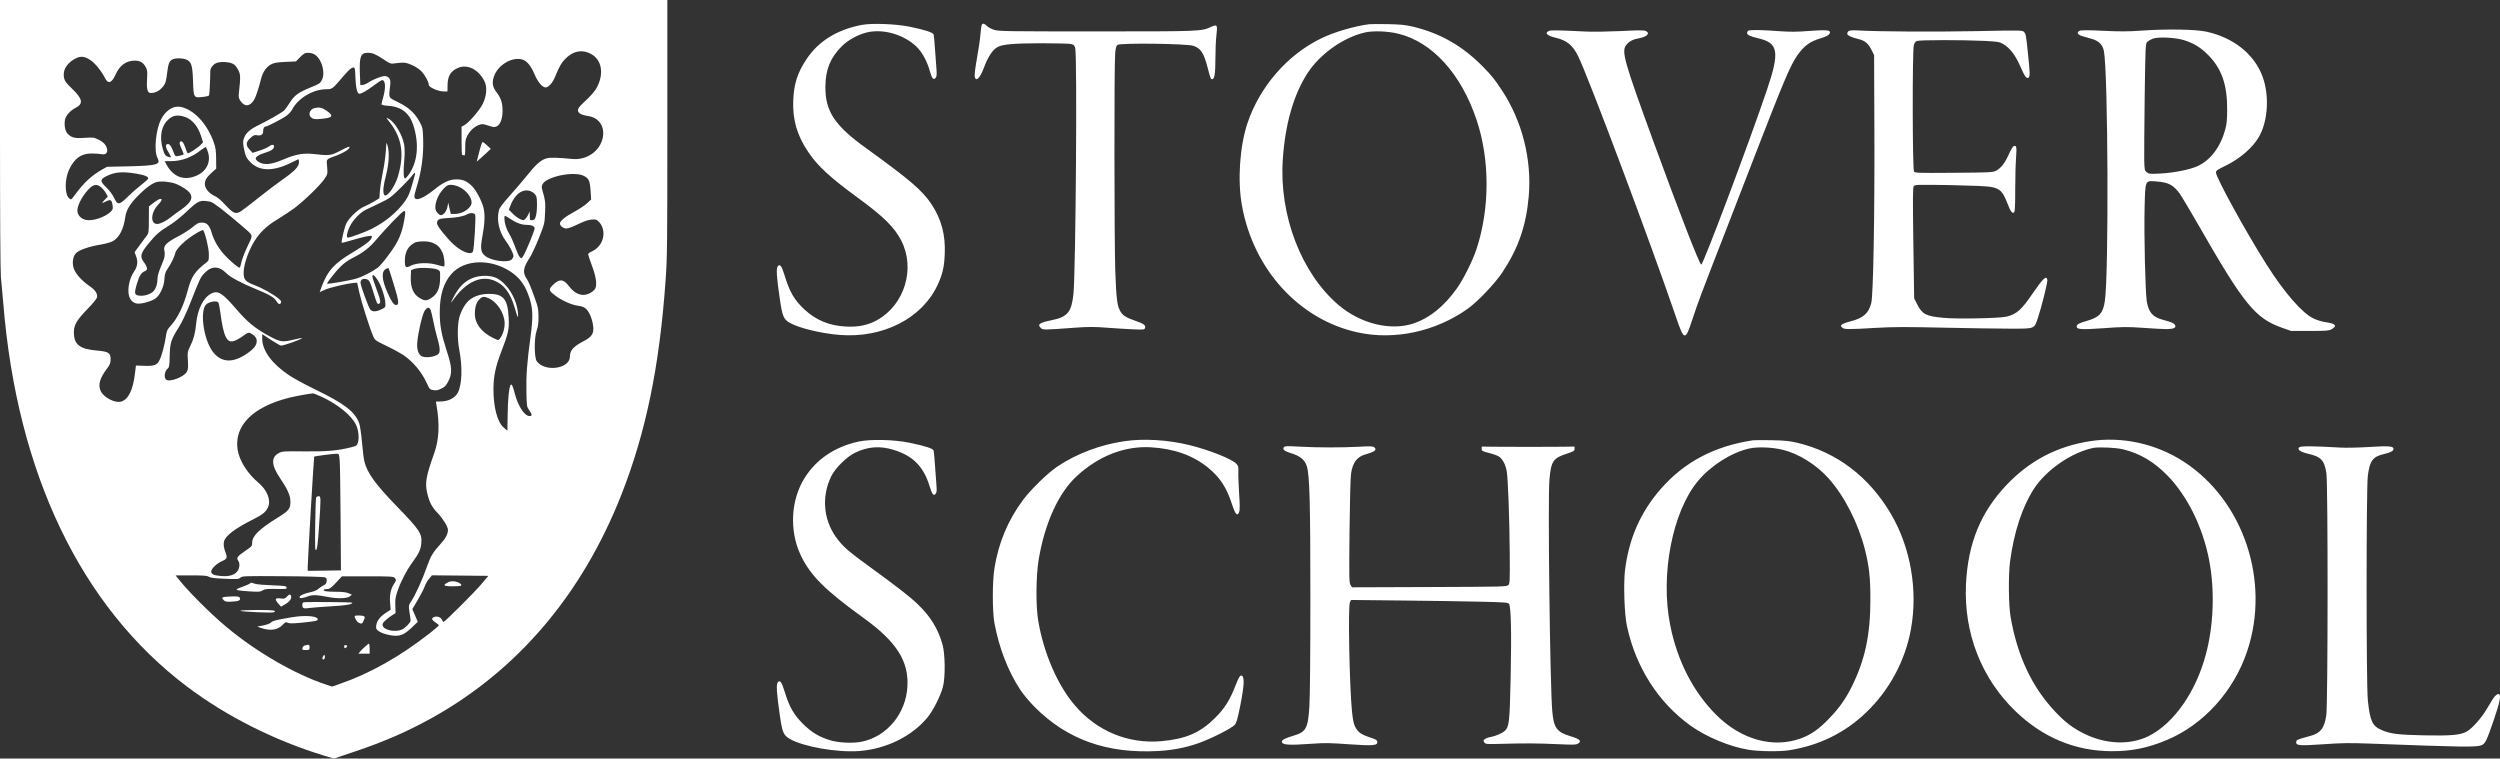 <svg xmlns="http://www.w3.org/2000/svg" id="stoverschool" viewBox="0 0 2745.98 833.2" style="fill: white;"><rect x="0" y="0" width="2745.98" height="833.2" fill="#333333" stroke="none"/><defs/><g><path d="M0 147.6c0 91 .4 151 1 156.7.5 5.1 1.7 18 2.6 28.7 15.1 186.9 85.2 333.2 201.9 421.2 43.4 32.7 96 59.2 150.6 75.8l10.7 3.2 22.3-7.5c32.8-11 58.6-22.3 85.8-37.4 94-52.5 164.5-135.6 207.5-244.6 26.9-68.3 41.9-140.6 48.6-234.7 1.9-26.5 2-38.1 2-168.7V0H0v147.6Zm649.8-88c10.9 6.4 13.6 20.5 6.5 35.1-2.6 5.4-6.8 10.2-17.1 19.7-7.6 7-5.3 11.3 7.1 13.1 11.8 1.8 18.3 11.7 15.7 24-3 14.5-17.7 24.7-33.4 23.1-15.8-1.5-24.3-1.8-28.1-.7-6.2 1.6-11.8 6.5-21.4 18.6-4.9 6-13.6 16.3-19.4 22.7-7.2 8-10.9 12.9-11.6 15.5-2.9 10.2.1 24.1 7 33.3 4.5 5.9 8.9 14.4 8.9 17.2 0 1-.9 2.7-2 3.8-3.9 3.9-21.8 1.6-28.7-3.6-5.4-4.1-6-8.2-3.3-22.6 2.5-13.5 2.9-23.8 1-30.8-2-7.7-7.8-18.6-12.2-23.2-5.7-5.8-10.2-7.8-17.5-7.8s-14.1 3-24 11c-12.8 10.3-21.4 13.5-22.1 8.2-.2-1.2.8-5.7 2.2-10 5.4-16.9 8-35.2 7.4-53.3-.4-11.9-.5-12.7-3.8-18.9-5.3-9.8-11.9-15.9-23.5-21.6-11.3-5.6-10.6-4.2-9-18.2.9-6.8-.4-9.4-4.9-10.6-2.7-.7-13.2 3.2-18.9 7-2.1 1.4-5 2.6-6.4 2.7l-2.5.2-.5-12.4c-.7-19 .8-23.1 8.6-23.1 5.3 0 8.2 1.2 17.4 7.2 7.6 5 7.8 5.1 13 4.3 2.8-.4 6.9-.7 9.1-.7 5.2.2 14.2 4.5 19 9 3.9 3.7 8.6 12.2 8.6 15.5 0 2.5 10.2 7.1 16 7.1l4.5.1.1-7c.1-10 3.5-15.6 11.6-19 10.4-4.3 22.3 1.7 28.9 14.6 3.2 6.3 2.5 16.3-1.9 25.1-3.5 7.1-15.4 20.8-20.3 23.4l-2.9 1.5v15.4c0 8.5.2 15.5.4 15.5s1.1.3 2 .6c1.4.5 1.6-.6 1.6-8.3 0-7 .4-9.6 2.1-12.8 3-5.8 7.7-10.2 12.5-12.1 4-1.5 4.6-1.5 10.7.5 5.4 1.8 6.9 2 9.1 1 4.1-1.9 6.6-8.3 6.6-17.1s-1.6-13.9-6.4-20.2c-4.5-6-5.4-10.4-3.2-17.1 4.2-13.5 21.2-23.2 32.6-18.7 4.2 1.7 8.7 7.4 11.9 15.3 3.7 8.8 8.7 14.9 12.4 14.9 3.1 0 7.5-4.8 10.1-11 5.4-12.7 6.8-15.2 10.7-19.5 8.9-9.7 19.6-11.8 29.7-5.9Zm-303.7.6c7.4 4.9 11.5 19.9 7.5 27.5-1.9 3.9-2.7 4.4-12.1 8.2-13.7 5.6-18 8.7-23 16.6-2.4 3.8-5.4 7.9-6.7 9.1-2.6 2.4-18.9 11.6-28.9 16.4-7.5 3.5-12.6 8-14.5 12.7-1.8 4.2-1.8 6.9.2 15.5 1.4 6 2.3 7.7 6.3 11.8 9.8 10.2 25.1 10.5 44.5.9 4.3-2.1 8-3.9 8.1-3.9 1 0 1.3 3.5.4 5.8-1.6 4.2-6.4 8.7-17.9 16.7-5.8 4-17.9 13.2-27 20.5s-17.9 13.9-19.6 14.8c-5.5 2.6-7.5 1.4-19.2-11.1-2.4-2.6-6.2-5.5-8.5-6.5-6.1-2.7-10.7-8.3-10.7-13 0-4.4 2-7.6 8-13l4.5-4-.1-10.8c-.1-9.1-.5-12.1-2.7-18.3-7.4-20.7-22.4-36.4-37-38.8-7.7-1.2-15.9 4.2-20.8 13.8-5.8 11.5-8 34.4-3.9 42.4 3.7 7.3 0 8.4-32 9.2l-23.5.5-5.3 3c-11.2 6.3-20.3 14.7-28.9 26.5-2.4 3.5-4.9 6.3-5.3 6.3-.5 0-1.6-.7-2.4-1.5-4.7-4.7-4.5-20.8.2-31 5.9-12.5 13.1-17.8 24.5-17.9 4 0 8.8.3 10.9.7 4.7 1 7.3-1.2 6.4-5.5-.9-4.5-3.7-7.6-9.4-10.4-5-2.5-5.8-2.6-15.2-2-11 .8-14.7-.2-18.9-4.7-2.6-2.9-3.8-9.4-2.7-15.2.9-4.6 5.7-10 11.7-13.1 8.6-4.3 7.7-9.8-3.6-20.6-7.9-7.5-9.5-10.2-9.5-16 0-7.1 5.3-14 13.9-18 5.3-2.4 8.9-1.9 15.4 2.2 4.8 3 12.4 12.4 16 19.7 3.4 7 7.5 5.6 11.7-3.9 4.3-9.8 11.5-15.1 20.7-15.2 6-.1 9.8 2.1 12.6 7.5 1.5 2.9 1.7 4.8 1.2 12.7-.7 10 .4 15.1 3.4 15.3 5.4.4 10.7-2.4 14.7-7.7 2.1-2.8 2.9-5.3 3.9-13.7 1.3-11 2.5-13.9 6.2-15.6 3.4-1.5 10.7-1.4 14.8.3 5.7 2.4 6.9 6 7.5 23.3.6 18.7.7 18.9 10.4 17.8 3.6-.3 6.9-1.1 7.2-1.7.5-.8 1.3-15.8 1.4-27.2 0-1.9 1.2-4 3.5-6.3q3.5-3.5 11.4-3.2c9.4.5 12.4 2.2 15.9 9 2.4 4.6 2.5 7.7.6 24.9-.5 4.7-.2 6 1.8 9 4.5 6.6 10.3 6.1 14.9-1.3 1.8-3 5.2-13.1 7.9-24 1.7-6.6 5.6-12.1 10.4-14.8 3.4-1.9 6.1-2.4 15.8-2.9l11.8-.5 4.7-4.8c4.2-4.1 5.3-4.7 8.9-4.7 2.6 0 5.4.8 7.5 2.2ZM389.5 75c.4.6.8 5.2.9 10.3.3 10.6 2 17.7 4.2 17.7 2.4 0 8.4-3.4 16.4-9.4 4.1-3.1 8-5.6 8.7-5.6 3.7 0 4.2 8.2 1.3 18.5-1.1 3.8-2 7.5-2 8.1 0 .7 2.9 1.3 7.4 1.6 14.2.9 23.2 7.8 27.5 21.1 6.9 21 4.8 41.6-5.6 55.4-1.3 1.8-2.8 3.3-3.3 3.3-1.8 0-2.1-6.7-1.1-18.3.8-8.4.8-13.7.1-18.4-1.8-10.9-10.4-25.4-17.2-28.9-3-1.6-3-1.5 1.5 4.2 13.3 17.3 16 35.1 8.7 59.4-3.5 11.7-12.6 23.8-15 20-1.7-2.7-1.1-9.7 2-21.5 3.3-12.8 3.9-25.5 1.6-33-1.2-3.9-1.2-3.7-1.8 6.5-.4 5.8-1.8 16.1-3.3 23-1.4 6.9-2.9 16.1-3.2 20.6l-.6 8.1-5.6 3.5c-3.1 1.9-7.8 4.3-10.5 5.4-6.2 2.4-16.4 11.7-19.9 18.2-2.2 4.1-6.3 21-5.3 22 .2.1 5.5-1.3 11.9-3.2 6.3-1.9 13.8-3.8 16.5-4.2 4.8-.6 5-.5 4.5 1.5-.8 3.3-7 8-21.5 16.7-19.7 11.8-26.8 19.6-33.3 36.7l-2.4 6.6 5.4-2.5c5.3-2.5 24.1-6.9 31.9-7.6l3.9-.3 2.4 11c2.4 10.7 11.2 38.5 15.2 47.8 1.9 4.4 2.4 4.7 14.5 10.6 7 3.3 15.2 7.8 18.4 9.9 11.2 7.7 20.4 18.7 26.3 31.7 2.7 5.9 3.1 6.4 6.9 7 3.2.5 5.1.2 8.8-1.7 3.9-1.9 5.2-3.3 7.7-8.2 4.4-8.7 4.1-15.2-1.8-33.1-5.9-18.3-7.7-28.1-7.7-42.4 0-18.9 4.2-32.5 12.9-42.3 14.2-16 43-17 65.1-2.3 10.4 6.9 16.5 15.7 20.9 30 3.5 11.1 3.6 20.4.8 41.5-3.8 27.7-4.9 42.8-4.5 60.6.3 15.6.4 16.2 3.1 20 3.3 4.9 3.4 6.4.3 6.4-5.4 0-12.6-10.9-16.1-24.5-2.2-8.4-3.4-11-4.5-9.9-1.8 1.8-3.3 16.4-3.4 33.1-.1 9.5-.2 17.3-.3 17.3-.2 0-2.1-1.6-4.3-3.6-6.8-6.1-11-22.2-11-41.9 0-14 2.2-24.5 8.5-41 7.9-20.4 8.9-25 8.2-37.5-1-20.5-5.8-26.3-21.6-26.2-8.4 0-15.7 2.2-21.2 6.5-4.6 3.5-9.5 11.9-11.5 19.7-2.1 8.4-2.1 24 0 35 3.7 18.9 3.1 38.1-1.4 47-3.2 6.3-10.5 10-19.9 10h-4.3l.5 3.3c3.8 21.4 3 38.5-2.4 53.6-9.1 25.5-10.3 32.6-7.6 44.1 2.4 9.9 5 14.9 11.8 22 5.7 6.1 10.9 14.6 10.9 18 0 4.6-2.6 9.5-8.4 15.8-7.6 8.2-10.8 13.5-14 22.8-5.6 16-13.2 32.8-18.4 40.6-2.5 3.8-2.5 4.1-1.4 11.6.7 4.2 1.2 8.2 1.2 8.9 0 2.1-6.3 8.5-9.7 9.9-7.4 3.1-19.7.5-21-4.4-.5-2.1.1-3.1 3.4-6.1 2.2-2 5.6-4.5 7.4-5.6l3.4-2.1-.3-8c-.3-6.6.1-9.3 2.3-15.9 3.4-10.2 10.1-23.2 16.6-32 7-9.6 9-13.9 9.6-20.5 1-10.9-1.3-14.4-26.8-40.8-23.5-24.1-32.7-36.9-35.7-49.4-.7-2.6-1.8-12-2.6-21s-2.2-18.3-3-20.7c-4.6-12.8-16.4-21.9-49-37.6-10.5-5.1-23.1-12-28.1-15.3C298.7 399.6 288 385 288 372v-5l9.1 6c5.1 3.3 10.2 6.3 11.4 6.6 2.1.5 24.1-7.3 23.2-8.3-.2-.2-4.2.6-8.8 1.7-12.8 3-14.7 2.8-26.5-3.5-15.7-8.4-24.6-15.6-36.8-29.9-15.4-17.9-20.2-20.9-27.5-17.2-8.7 4.5-15 17-16.6 32.6-1.1 11.1-2.6 17-6.2 24.4-3.4 7-3.5 7.3-2.9 16.7.4 8.2.2 10-1.4 12.6-3.4 5.6-18.8 11.3-22.5 8.3-2.5-2.1-1.9-8.7 1-11.4 2.5-2.3 2.6-3 2.9-14.8.3-14.4 1.5-17.9 10.1-31.5 3.7-5.9 8.2-15.5 13.6-29.2 9.5-24.2 10.2-25.6 14.3-29.9 7.9-8.4 16.1-8.4 24.4.1 4.1 4.2 16.9 11 33.1 17.6 14.1 5.7 19.6 9 21.9 13.2 1.9 3.2 3.9 3.8 4.9 1.2.4-1.1-.3-2.4-2.3-4-6.3-5.2-18.1-11.8-26.3-14.9-10.7-4-12.6-6.2-12.5-14.2.2-7.6 3.6-18.8 9.2-29.7 6.1-11.8 15.2-21.1 28.2-28.7 5.2-3.1 13.3-8.5 18-11.9 10.8-8 29-25.7 33.5-32.5 3.4-5.1 3.4-5.3 2.8-13.2-.7-9.2-2.1-7.6 11.2-12.7 7.6-2.9 13.5-6.8 13.5-9 0-.9-3.3.4-9.7 3.8-10.9 5.7-12.3 5.9-29.6 3.9-11.6-1.3-19.9.2-34 6.2-12.7 5.4-20.6 6.2-26.4 2.6-6.2-3.8-4.1-6.7 7.7-10.5 6.3-2 9-4 9-6.7 0-2.4-2.4-2.3-5.8.2-1.6 1.2-6.2 3.2-10.3 4.5l-7.4 2.4-3.2-3.4c-4.6-4.9-4.4-8.3.7-12.9 3.6-3.2 4.5-3.6 7.6-3 4 .7 6.4-.8 6.4-4.1s1-5.5 2.6-5.5c2.1 0 18.2-8.3 23.1-11.9 2.3-1.7 5-4.5 5.9-6.3 6.6-12.9 23.2-22.8 38.1-22.8 6.2 0 6.5-.2 18.8-14.7 7-8.2 10.5-10.7 12-8.3Zm-187.6 53c8.6 2.4 15.6 10.4 19.1 21.9l2 6.4-2.2 2.4c-3.4 3.7-14 10.5-14.8 9.6-.4-.4-1.5-3.1-2.4-6-2-5.9-4-8.3-5.8-6.5-.9.9-.6 2.5 1.1 6.4 1.2 2.9 2.5 5.8 2.7 6.5.5 1.1-.6 1.7-6.1 2.7-2.9.6-3.1.4-5.3-5.3-2.5-6.6-4.4-8.6-6.8-7.7-2.1.8-1.3 4.3 2.2 9.8 3 4.7 2.6 5.5-1.6 3.8-2.5-1-3.3-2.3-5-7.7-4.4-14.4-1.7-27.2 7.2-34.1 4.5-3.5 9.1-4.1 15.7-2.2Zm26.7 39.6c3.1 10.7-1.9 20.7-12.9 25.4-13.6 6-25.9 1.2-33.1-12.8l-1.7-3.2h6.8c11.7 0 22.8-4.1 32.8-12 2.7-2.1 5.3-3.7 5.7-3.4s1.5 3 2.4 6Zm-79.8 23c9.8 1.5 14.7 3.5 13.9 5.7-.2.7-3.5 3.6-7.2 6.5-3.8 2.9-10.6 8.8-15 13.2-9.8 9.5-11.3 9.6-15.3 1.1-1.5-3.3-5-7.9-8.5-11.3-6.9-6.7-6.9-8.6-.4-12 9.3-4.8 17.6-5.6 32.5-3.2Zm307.2.2c0 .4-1.5 6-3.4 12.4-2.6 9.1-4.3 13-7.9 18-8.3 11.7-21.6 22.7-36.5 30.2-6.8 3.4-23.6 9.6-26.1 9.6-2 0-1.1-5.4 1.9-11.8 3.5-7.4 11.4-15.7 18-18.9 2.5-1.1 9.4-4.5 15.5-7.4 9.9-4.7 12-6.2 21.7-15.7 5.9-5.7 11.7-11.9 13-13.8 2.2-3.2 3.8-4.3 3.8-2.6Zm184.7 2.1c6 2.8 7.2 5.3 8 16.5l.6 9.7-4.5 4.2c-2.4 2.3-8.7 6.4-13.8 9.2-9.9 5.3-16 10.2-16 12.9s3.8 5.6 7.2 5.6c1.7 0 7.4-2.1 12.6-4.7 6.6-3.2 11.2-4.8 14.8-5.1 4.8-.4 5.6-.2 8.3 2.5 5.2 5.3 6.5 14.3 3 21.8-2.4 5-6.4 8.8-11.5 11-1.9.8-3.4 2-3.4 2.8 0 .7 1.9 6.3 4.1 12.3 4.6 12 5.9 21.2 3.7 25.4-.7 1.3-3.1 3.5-5.3 4.7-8.1 4.6-16.5 2-23.6-7.4-6-8-10.6-8.3-17.7-1.2-4.8 4.9-4.6 6 2.5 11.4 7.2 5.5 18 10.4 25.1 11.3 4.8.7 6.9 1.5 9.2 3.7 3.6 3.5 6.8 11.7 7.6 19.4.8 7.4-1.7 11.2-10.3 15.7-11.4 5.9-15.3 10.2-15.3 17 0 13.5-27.5 17.4-36.4 5.2-2.9-4.1-3-25.8-.1-33.8 1.5-4.1 2-7.9 2-15-.1-8.4-.5-10.7-3.7-19.5-5.4-15.1-6.9-18.6-9.6-22.8-4.4-6.6-3.4-12.3 4-23.2 1.8-2.8 6.2-12.2 9.7-21 6.3-15.9 6.3-16 6.8-28 .5-11.5.2-13.9-2.9-24.3-1-3.6-1-4.7.2-7 4.5-8.2 33.6-14.3 44.7-9.3Zm-447.6 9c2.9 1.1 7.4 3.5 10 5.3 10.9 7.4 9.4 13.9-5.6 24.1-3.3 2.2-7.7 5.5-9.9 7.3-4.5 3.8-11.6 7.4-14.8 7.4-8.1 0-7.3-12.8 1.4-21.7 4-4.1 4.5-6.5 1-5.6-1 .2-4 2.1-6.7 4.2l-4.9 3.8-.1 14.6c0 13.4-.2 14.8-2.2 17.4-1.2 1.5-4.7 6.3-7.8 10.5l-5.7 7.8 1.7 4.5c2.3 5.9 1.5 11.6-2.5 17.2-1.7 2.5-3.7 7-4.5 10.1-3.6 13.5-.5 23 7.8 24.6 3.9.7 13.6-1.6 19.2-4.7s10.6-13.1 11.1-22.2c.3-5.2.9-7.4 3.2-10.8 4-5.8 7.8-13.5 8.7-17.7 1-4.8 10.9-14.3 21.5-20.8 4.6-2.9 8.7-4.9 9.1-4.4 2 2 6.2 19.2 6.3 26 .1 7-.1 7.5-2.7 9.5-12.5 9.6-16.5 15.5-20.3 30-4.6 17.4-10.9 30.6-18.8 39.4-4 4.4-4.5 5.6-5.5 12.4-1.3 9-4.5 20.8-7.1 25.9s-5.9 6.2-16.7 5.8l-9-.3-1.1 9c-2.1 17.7-7.1 28-14.8 30.5-6.6 2.2-19.3-4.2-22.7-11.3-3.3-6.8-1.2-14.3 7-25.1 3.1-4.1 3.7-5.8 3.8-9.9 0-7.2-2.3-8.6-15.5-9.7-17.8-1.6-24.2-6.2-24.8-18.1-.6-9.2 2.4-14.6 14.9-27.5 5.4-5.5 10.1-11.2 10.4-12.6 1-3.9-1.8-8.3-8.3-12.7-7.2-4.9-13.4-11.4-16.2-16.9-3.2-6.1-2.5-15 1.4-19.1 3.4-3.5 14.7-7.5 27.5-9.5 5.2-.9 10.9-2.5 13.2-3.8 6.9-3.9 11.7-13.2 13.5-26.3 1-7.4 4.6-13.7 13-22.5 8.3-8.7 16.5-14.8 21.6-16.1 4.9-1.2 14.8-.3 20.9 2Zm-81.8 4c1.8 1.6 4.2 4.6 5.2 6.5l1.9 3.6-3.4 3.5c-3.9 4-3.5 4.3 1.9 1.5 4.7-2.3 6-1.4 6.8 4.9.5 3.6.2 4.4-2.5 7-6.3 5.8-19.2 10.1-26.6 8.7-5.6-1.1-9.6-5.4-9.6-10.3s3.8-13 9.1-19.7c7.3-9.2 11.6-10.6 17.2-5.7Zm392.7-.8c7.7 3.5 14 11.3 14 17.3s-9.6 12.5-18.2 12.6h-4.6l-1.5-6.3-1.4-6.2-.8 4.5c-1.1 5.9-5.5 10.6-8.5 9-1.1-.6-2.7-2.2-3.6-3.6-3.4-5.1.6-17.7 7.9-25.2 3.5-3.6 4.7-4.2 8.2-4.2 2.2 0 6 1 8.5 2.1Zm80.8 5.9c1.8 1.1 3.7 3.2 4.2 4.6 1.3 3.4 1.1 15.8-.3 21.4-1 3.8-1.6 4.5-3.9 4.8-2.7.3-2.8.2-2.9-5s-.1-5.3-1.2-2.1c-.7 1.8-2.2 4.2-3.4 5.4-2.2 2.2-2.3 2.2-6.1.5-2.2-1-5.9-3.7-8.1-6l-4.2-4.3 2.1-5.3c5.3-13.3 15.2-19.2 23.8-14Zm-353.7 10.6c3.1.6 14.8 9.6 33.9 25.9 13.8 11.9 13.1 9.9 7.7 21.3-4.6 9.7-6.9 15.8-8.2 21.9-.3 1.8-1 3.3-1.5 3.3-1.5 0-10.5-7.6-16.2-13.8-6.7-7.2-12-16.3-14.3-24.5-2.4-8.2-5.2-11.2-10.7-11.2-3.7 0-5.1.7-10.5 5.2-3.5 2.9-10.8 7.5-16.3 10.3-11.6 6-15.5 9.8-14.6 14.4 1.2 5.6.6 8.6-3.4 17.9-2.7 6.3-4 10.7-4 13.8 0 5.6-1.6 10.6-4.3 13.6-2.8 3.2-9.6 5.5-14.7 5.1-6.3-.4-6.8-1.9-4-11.8 2.9-10 4.9-13.3 8.9-15.1 2.5-1.1 2.9-1.8 2.4-3.9-.3-1.4-1.6-3.9-2.9-5.5-5-6.6-4.3-10 4.5-20.7 8.1-10 12.2-13.6 22.5-19.9 5.4-3.3 13.2-9.4 19.7-15.6 13.1-12.3 14.5-12.9 26-10.7ZM444 241.9c-2.5 14.6-6.4 23.5-16.1 36.7-4.9 6.8-10.6 13.6-12.7 15.2-5.8 4.4-16.3 9.9-23.9 12.2-6.3 2-31.3 6.3-32 5.6-.7-.6 9.2-13.3 14.7-18.7 3.1-3.2 8.4-7.1 12.1-8.9 12.9-6.5 19.5-11.6 27.1-20.7 4-4.8 12.7-14.3 19.3-21.1 13.5-13.8 13.8-13.8 11.5-.3Zm77.9-6.1c1 1.9-1.1 36.9-2.4 40.4-1.7 4.3-11.8.8-20.8-7.3-7.4-6.6-18.7-20.7-18.7-23.4 0-4.5 2-5.5 11.5-6 9.9-.4 17.3-1.8 21.4-4 3.7-2 7.8-1.9 9 .3Zm38.7 4.7c6.7 4.5 12.4 6.5 18.1 6.5 4.8 0 7.8 1.1 8.6 3.4.6 1.4-9.8 26.7-12.9 31.3-1.5 2.3-1.7 2.4-3.4.8-1-.9-3.2-5.8-5-10.8-1.8-5.1-4.7-11.7-6.6-14.7-3.3-5.4-5.3-11.9-5.4-17.3 0-1.5.3-2.7.6-2.7.4 0 3.1 1.6 6 3.5ZM475.9 267c5.2 2.4 7.7 5 10.2 10.6 1.8 3.9 2.9 13.8 1.7 15-.3.3-3.8-.5-7.8-1.7-9.4-2.8-22.3-2.4-28.9 1-5.5 2.9-6.5 2-6.4-6.2.1-7.5 2.7-13.4 7.5-17 4-3 5.6-3.4 13.3-3.6 4 0 7.4.6 10.4 1.9Zm-43.3 45.6c5.6 18.3 6.1 22.4 2.4 22.4-2.5 0-5.1-3.8-9.5-13.8-6.4-14.6-6.8-23.4-1.2-26 1.2-.5 2.3-.8 2.5-.7.2.2 2.8 8.3 5.8 18.1Zm47.9-16.5c3 1.4 3 1.5 2.9 9.4-.1 10.9-2.9 17.3-9.2 21.5-5.4 3.6-7.4 3.7-12.7.7-7.5-4.2-10.8-11.9-10.3-23.9l.3-7.1 3.5-1.3c4.7-1.8 21.4-1.3 25.5.7Zm-65.8 11.3c3.8 5.6 8.4 19.2 8.6 25.6.2 4.4.1 4.6-4.3 6.7-5.9 3-10.5 3-12.5 0-2.3-3.5-10.5-26.3-10.5-29.1 0-3.3 2.3-4.9 6-4.1s4.5 2.5 9 17.3c2.5 8.3 3.4 10.3 4.8 10 2.9-.6 2.4-4-2.3-16.3-2.5-6.6-4.5-12.8-4.5-13.8 0-2.9 2.2-1.5 5.7 3.7Zm121.6 20c9.8 4.2 17.9 16.7 18 27.8 0 6.2-2 12.6-5.5 17.1-1.3 1.7-1.6 1.6-7.4-1.2-12.9-6.5-19.9-15.8-19.8-26.6 0-7.3 1.7-12.5 5.1-15.9 2.9-2.9 5-3.2 9.6-1.2Zm-296.5 4.8c.5.7 1.5 5.6 2.2 10.8 1.7 13.5 3.7 22.4 5.9 26.9 3.8 7.4 8.3 6.9 21-2.2 3.4-2.5 4.2-2.7 6.3-1.7 4.6 2.4 6.8 5.2 6.8 8.7 0 4.4-3 8.3-10.3 13.4-15.7 11-28.7 10.4-37.9-1.7-10.7-14-14.8-47.3-6.5-52.7 4.2-2.7 10.8-3.5 12.5-1.5Zm233.3 8.5c.6 1.6 1.9 7.1 2.9 12.3 1 5.3 3 13.6 4.4 18.5 2.6 9 3.1 13 2 16-1.7 4.4-16.3 6.7-20.3 3.1-3.2-2.9-4.4-8.1-3.7-15.5 1.1-10.9 5.3-28.8 7.7-33.1 2.7-4.7 5.5-5.2 7-1.3Zm-119.7 95.2c17.7 8.2 32.7 20.4 37.6 30.6 2.8 5.8 3.7 14.8 2.1 19.8-1.1 3.2-1.7 3.6-7.4 5-14.7 3.7-27.3 4.8-51.6 4.5-21.5-.3-23.9-.1-27.4 1.6-9.2 4.5-8.9 13.4 1 27.9 8.1 11.9 11.3 19.1 11.3 25.5 0 8.1-1.6 10.1-14 17.8-20.5 12.7-28 20.1-28 27.5 0 3.7-.4 4.1-7.5 8.9-8.5 5.8-10.1 7.8-8 10.6 2.4 3.1 1.8 8.8-1.1 12.3-3.3 3.9-9 5.5-17.6 4.8-8.1-.7-10.8-2-10.8-5.1s6.6-9.1 12.6-11.6c4.7-2.1 5.3-3.6 3.3-8.7-2.1-5.3-2.7-9.4-1.8-12.7 1.8-6.4 12.3-14.3 32.5-24.4 10-5 13.5-7.9 15.8-13.1 3.5-7.7-.9-18.9-10.8-27.1-11.8-9.9-20.7-24.1-22.6-36-4-26.2 16.3-46.9 56.1-57 6.9-1.8 21.9-4.5 26.6-4.9.7-.1 5.1 1.7 9.7 3.8Zm19.7 70.1c.4 4.2.8 33 1 64l.4 56.5-18.2.3-18.3.2v-4.7c.1-8.2 6.7-120.3 7.1-120.7.6-.6 22.1-3.4 24.9-3.2 2.4.1 2.5.5 3.1 7.6ZM229.4 633.5c1.7 1.2 6.4 1.7 17.5 2.2 13.8.6 15.3.5 17.1-1.2 2-1.8 4.5-1.9 46.2-1.6 24.3.1 45.2.7 46.5 1.2 2 .7 2.4 1.5 2.1 4.1-.2 2.5-1 3.6-3.3 4.7-1.6.7-4.2 2.5-5.7 3.8-1.7 1.6-5 3-9.4 3.9-6.9 1.5-11.4 3.6-11.4 5.4 0 1.5 3.5 1.2 9-.9 5.2-2 10-1.8 23.9.9 9.1 1.7 19.5 1.3 22.2-.9l2.4-2-3.7-1.5c-2.5-1.1-6.9-1.6-13.5-1.6-10.4 0-14.6-.7-13.7-2.1.3-.5 2-.9 3.7-.9 2.7 0 4.3-1.2 9.8-7l6.5-7h28.1c24.3 0 28.4.2 29.7 1.6 2.1 2.1 2 2.8-.9 7.2-3.4 5.2-4.8 12.4-4 20.8l.6 7.1-5.1 3.3c-6.4 4.1-10 8.8-10.7 13.8-.5 3.4-.2 4.2 2.2 6.1 3.6 2.8 12.6 5.4 19 5.4 6.3.1 10.6-2.1 18.4-9.6l6-5.7-3-7-3-7 6-10.1c3.3-5.6 6.7-12.3 7.6-14.8.8-2.5 3-6.3 4.8-8.4l3.2-3.8 30.9.3 31 .3-7.6 9c-7.3 8.8-40.1 41.5-41.6 41.5-.4 0-1.2-1-1.7-2.2-1.3-3-5.7-4.5-8.9-3-3.1 1.4-2.6 3 1.9 6 1.9 1.2 3.5 2.6 3.5 3.1 0 .4-4.6 4.4-10.2 8.8-32.8 25.6-65.5 44-98.4 55.4l-8.6 3-6.7-2.2c-34.1-11.2-77.2-36.2-109.9-63.7-17.9-15-42.4-39.6-53.2-53.5l-2.1-2.7H210c13.7 0 17.5.3 19.4 1.5Z" /><path d="M527.2 163.7c-1.2 4.3-2.4 9.1-2.8 10.8l-.7 3 2.9-2.5c1.5-1.4 5-4.5 7.7-7l4.8-4.5-4-3.7c-2.2-2.1-4.4-3.8-5-3.8-.5 0-1.8 3.5-2.9 7.7ZM345.5 118.7c-5.7 1.4-7.5 8-3 10.9 2.1 1.4 3.9 1.5 10.2 1 12.9-1.2 14.3-3.3 6-9-5.1-3.5-8-4.1-13.2-2.9ZM520.1 305c-9.1 3.3-16 9.9-21.7 21-4.2 8-4.1 8.1.8 1.5 13.2-17.8 28.8-24.9 42.9-19.6 11.4 4.3 18.4 13.5 23.4 30.6 1.4 4.9 2.8 9.1 3 9.4 1.3 1.2.3-8.4-1.5-14-3.9-12.6-12.4-23.9-21.4-28.4-6.4-3.2-17.4-3.4-25.5-.5ZM347.3 546.2c-.4.7-.9 14.3-1.1 30.3-.3 25.5-.2 28.8 1.1 27.5 1.1-1.1 1.9-7.4 3.1-25.5 2.2-31.7 2.1-33.5-.3-33.5-1.1 0-2.3.6-2.8 1.2ZM493.4 639c-1.7.6-3.9 1.9-4.9 3q-1.8 2 8.3 2c10.5 0 12.1-.7 7.9-3.5-3.1-2-7.5-2.6-11.3-1.5ZM274.6 640.9c-.3.4-4 2.1-8.2 3.6-6.7 2.4-7.4 2.9-5.5 3.7 1.3.4 7.3 1.1 13.5 1.4 9.8.6 11.6.5 14-1.1 2.3-1.5 4.6-1.8 14.8-1.6 11.1.2 11.9.1 11.6-1.6-.3-1.6-1.9-1.9-15.8-2.4-8.5-.3-17.1-1-19-1.7-4.2-1.4-4.7-1.5-5.4-.3ZM315.1 655.4c-2.1 2.2-2.9 2.4-7.2 1.9-5.9-.7-6.5.9-2 5.9l2.8 3.2 4.7-2.8c4.9-2.9 7.3-6.3 6.3-9-.9-2.2-2-2-4.6.8ZM246.3 655.7c-2.8.5-2.9 1.5-.3 3.8 1.5 1.4 3.2 1.7 8.9 1.3 7.5-.4 9.6-1.4 8.5-4.1-.5-1.4-1.9-1.7-7.8-1.6-3.9.1-8.1.4-9.3.6ZM333.3 661.6c-1.6.7-1.7 4.6-.3 6 .7.7 2.9.8 5.8.3 2.6-.4 13.5-1.2 24.2-1.9 17.5-1 24-2.1 24-4 0-.7-52-1.1-53.7-.4ZM264 670.9c0 1 35.4 2.6 37 1.6 3.2-2-.6-2.5-18-2.5-10.4 0-19 .4-19 .9ZM320.5 678c-16.2 2.7-21.2 3.9-22.5 5.5-1.3 1.5-5.3 2.9-11.5 4l-4 .7 3.7 1.4c10.4 3.6 18.6 2.6 24.2-3.2 3-3.1 3.7-3.4 5.6-2.4 1.7.9 5 .9 13.9.1 16.5-1.7 19.1-2.1 19.1-3.8 0-3.7-13.6-4.8-28.5-2.3ZM389.7 676.6c-.9 1 2.1 6.2 4.2 7.4 3.2 1.6 4.1 1.2 5.7-2.6 1.3-3 1.3-3.8.2-4.5-1.5-1-9.2-1.2-10.1-.3ZM400.9 710.3c-1.9 1.7-4.4 4.2-5.4 5.4l-1.8 2.3H406v-5.5c0-3-.3-5.5-.7-5.5-.5 0-2.4 1.5-4.4 3.3ZM335 708.9c-1.5.4-2.6 1.5-2.8 2.9-.3 2 .1 2.2 3.7 2.2 3.9 0 4.1-.2 4.1-3 0-3.1-.6-3.3-5-2.1ZM378 710.1c0 2.2 1.3 2.5 2.9.5.9-1.1.7-1.5-.9-1.9-1.5-.4-2 0-2 1.4ZM355.2 720.3c-1.7 2.1-1.2 5 .6 3.8.8-.4 1.2-1.9 1-3.1-.3-2.1-.4-2.2-1.6-.7ZM946.4 27.4c-27.2 5.2-47.7 18-60.8 38-9.8 14.9-13.5 26.5-14.3 44.6-.9 21.1 4 38.3 16.1 56.4 10.4 15.8 24.6 28.8 56.3 51.9 26.8 19.6 38.8 31.5 46.2 45.9 15.8 30.7 3.8 70.4-26.3 87.3-10 5.6-20.8 7.9-34.1 7.2-18.4-.9-32.9-6.8-45.6-18.5-11.4-10.5-16.6-19.4-22.3-38.3-3-9.9-5-12.4-7.3-9.4-1.9 2.5-1.3 11.3 2.2 35.5 2.8 19.4 4.1 22.5 10.8 26.5 10 5.8 34.6 11.8 55.2 13.4 47.2 3.7 90-18.1 107.1-54.4 5.7-12.2 7.5-19.8 8.1-34.5.9-21.3-3.7-38.3-14.7-54.9-10.1-15.1-23.7-26.7-72-61.6-34.5-24.9-44.6-40.3-44.4-67.5.2-18.6 5.3-31.4 18-44.2 7.5-7.5 20-14 30.5-15.8 17.2-2.9 37.6 3.4 50.9 15.6 6.7 6.2 12.3 16.5 15.5 28.1 2.1 7.6 4 9.6 6.2 6.8 1.2-1.6 1.3-3.7.9-9.5-.4-4.1-1.1-14-1.6-21.9-.5-8-1.2-15.3-1.5-16.2-.7-2.2-9.1-5-26-8.5-15-3.1-41.9-4.2-53.1-2ZM1078.4 27.2c-.4.6-1.1 5.5-1.5 10.7-.4 5.3-2.2 17.2-3.9 26.6-1.7 9.3-2.8 18.2-2.4 19.7 1.3 6.1 5.7 1.8 10-9.5 4.6-12.5 9.8-20.3 15.4-23.2 5.5-2.9 18.4-3.9 47.5-4 16 0 30.7.4 32.7.8 3.2.7 3.9 1.3 4.8 4.5 2.3 8.3.6 242.8-1.9 269.6-2 20.2-6.4 25.7-23.5 29.2-14 2.9-16.4 4.6-12.5 8.5 2.4 2.4 3.1 2.4 38.1-.2 14.3-1 20.9-1 34 0 9 .7 22 1.5 29 1.8 11.6.5 12.8.4 13.4-1.2 1.2-3.1-1.1-4.9-10.2-8-10.5-3.5-14.8-6.3-17.3-11.4-3.1-5.9-4-13.8-5.1-43.5-1.1-31.1-1.3-226.7-.1-239 .5-6.1 1.1-8.1 2.6-9.3 3.1-2.3 75.8-1.4 83.2 1 8.3 2.8 11.5 7.7 15.8 24.2 2.9 11.3 3.4 12.5 5 12.5 2.5 0 3.5-6.3 3.5-22.9 0-9.1.5-20.5 1.1-25.3 1.4-11.5.9-12.3-5.8-9.3-10.7 5-11.4 5-125.8 5-98.3 0-107.4-.1-112.5-1.7-3.1-1-6.7-2.9-8-4.3-2.6-2.7-4.5-3.2-5.6-1.3ZM1504 26.6c-16.3 2.1-38 8.4-52.5 15.4-37.4 18-67.9 53.2-81.4 93.6-8.4 25.4-10.9 62.6-6 89.8 12.4 70.3 62.8 125.7 127.2 139.7 40.5 8.9 86-1 121-26.1 10.9-7.8 29.5-27.4 37.6-39.4 17.9-26.9 26.5-51.8 29.3-84.4 3.4-40.1-7.3-82.4-29.5-116-8.2-12.4-10.9-15.8-21-26.1-22.3-22.7-46.9-36.7-76.7-43.8-8.5-2-13.7-2.5-27.5-2.8-9.3-.2-18.6-.1-20.5.1Zm31.8 10.4c37.4 9.1 69.2 44.1 86.1 94.8 14.6 43.6 14.6 97.1-.1 141.7-4.1 12.6-14.5 33.5-21.6 43.3-14 19.6-29.6 32.3-47 38.3-25.4 8.7-58.5.7-83-20.1-40.9-34.9-65.3-98.5-61.2-159.7 2.6-38.9 11.8-71.2 27.2-95 13.7-21.1 39.6-39.4 63.3-44.7 9-2 25-1.4 36.3 1.4ZM2353 33.6c-15.5 1.1-24.3 1.1-43.1.2-18-.8-24.1-.8-25.8.1-3.5 1.9-2.1 4.3 3.4 5.9 2.8.8 7.4 2.1 10.4 3 7.5 2.2 11.6 6.3 13 13.2 4.6 23.2 5.5 246.1 1 275-2 13.2-6.1 17.6-19.9 21.5-8.4 2.4-11 3.8-11 6.1 0 3.3 4.9 3.6 29.5 1.9 21.5-1.6 26-1.6 43.5-.4 10.7.8 22.5 1.4 26.1 1.4 7.5-.1 10.5-1.6 8.9-4.5-1-2-3.8-3.2-12.8-5.6-11.7-3.1-16.1-8.1-18.2-20.4-1.6-9.7-3.1-72.8-2.4-102.4.8-31.5.3-30.2 12.8-29.3 13.3 1 18.5 3.6 25.5 13 2.1 2.9 11 17.6 19.6 32.7 51.4 89.8 63.5 104.7 93.6 115.2l9.4 3.3h20.5c17.6 0 20.9-.2 23.7-1.7 6.8-3.8 5-6.3-5.6-7.8-4.4-.6-10.1-2.3-14-4.2-12.5-6-32-28.3-51.7-59.5-22.3-35.1-55.4-95.4-55.4-100.7 0-2.2 1.3-3.1 10.4-7.5 15.7-7.6 29.8-19.7 36.7-31.6 10.1-17.5 11.8-45.6 4-66.6-9.2-24.6-31.9-42.6-61.6-49.1-11.9-2.6-43.8-3.1-70.5-1.2Zm45.5 10.4c11.1 3.5 18.3 7.8 26.5 16 15.3 15.2 21.5 32.9 21.3 61 0 10.3-.5 15.3-2.1 21.2-5.2 19.2-16.2 33.8-30.5 40.3-8.2 3.8-26.3 7.4-40.7 8.1-11.6.6-12.7.5-15-1.4-2.4-1.9-2.5-2.6-2.8-13.4-.1-6.2.1-37.5.5-69.5.8-56.4.9-58.3 2.8-60.2 1.1-1.1 3.8-2.7 6-3.6 5.8-2.2 24.7-1.4 34 1.5ZM1701.3 34c-5.2 2.2-2 5.3 7.9 7.6 11.8 2.8 18.3 8.1 24.2 20.1 11 22 80.1 206.3 107.6 286.8 8.9 26.2 10.1 26.3 17.9 2.3 5.8-17.8 10.9-31.3 37.4-99.3 9.6-24.8 23.2-59.9 30.2-78 32-82.7 39.7-101.1 47.3-112.1 7.4-10.9 14.1-15.8 25.9-19.3 7.3-2.2 10.3-4.1 10.3-6.7 0-2.4-4.9-2.7-22.9-1.4-14.1 1.1-20.7 1.1-33.6.2-17.4-1.3-30.4-1.6-32.9-.6-.9.3-1.6 1.5-1.6 2.6 0 2.2 3.5 3.8 12 5.8 22.3 5.1 24 14.6 10 56.1-18.4 54.9-70.4 193.2-72.4 192.6s-24.6-58.8-52.3-134.7c-33.1-90.8-35.7-99.9-29.7-107 3.4-4 7.1-5.8 14.2-7.1 8.7-1.6 12.1-5.8 6.5-8-2-.8-9.5-.7-26.5.2-13.1.6-29.9.9-37.5.6-33.9-1.6-39.9-1.7-42-.7ZM2030.8 34c-1 .6-1.8 1.9-1.8 3 0 1.9 4 3.8 12.6 6 6.7 1.6 10.6 4.9 13.9 11.5l3 6 .3 80.5c.4 95.3-1.2 183.1-3.4 191.8-3 11.5-8.7 16.6-23 20.2-4.3 1.1-8.5 2.7-9.3 3.5-1.4 1.3-1.3 1.7.2 3.2 2.2 2.2 6.2 2.3 37.7.4 19-1.1 32.9-1.1 73.1-.2 27.3.6 60.4 1.1 73.6 1.1 28 0 26.5.6 30.8-12.1 3.6-10.4 10.7-38.8 10.3-41.2-.8-5.7-4.5-2.3-16 14.4-12.5 18.3-17.4 22.8-28.8 25.7-7.3 1.8-54.6 2.8-69.5 1.3-18.8-1.7-23.1-3.9-28.5-14.5l-3.5-6.9-.9-60.8c-.7-51.2-.6-61.1.5-62.5 1.3-1.6 4.7-1.6 39.4-1.1 24.3.5 40.6 1.2 45.3 2 9.8 1.8 13 4.9 17.8 17.3 3.9 10.1 5.7 12.5 7.7 10.5.9-.9 1.2-7.6 1.2-24.4 0-12.8.4-28.6.9-35.3.9-12.4.5-14.1-2.7-12.8-.8.3-3.2 4.3-5.3 9-4.3 9.7-8.7 15.3-14.1 18-3.5 1.8-7.1 1.9-46.3 2.2-39.6.3-42.5.2-43.7-1.4-1.7-2.3-1.9-132.7-.2-138.7.7-2.6 1.8-4.1 3.5-4.7 3.1-1.2 50.7-1.2 73.6-.1 15.4.8 17.1 1.1 21.1 3.5 7.6 4.4 13.7 12.5 19.5 26.1 4 9.3 6.5 12.6 8.4 10.7 1.6-1.6 1.5-5.5-.6-25.2-2.2-21.7-2.4-22.5-4.4-24.8-1.7-2-2.6-2-52.7-1-47.1.9-105.7.5-128.5-.7-6-.4-10.1-.2-11.2.5ZM943.1 485c-26.2 5.7-46.5 19.5-59.4 40.1-15.2 24.3-16.8 58.1-4.2 84.7 10.5 22.3 26.8 38.5 69.5 69.3 35.6 25.7 49.3 47.1 47.7 74.9-1.6 29.7-22.2 54.7-49.8 60.6-9.9 2.1-25.8 1.4-35.4-1.6-12.2-3.8-20.2-8.7-29.6-18-9.9-9.9-14.9-18.5-19.8-34.6-3.5-11.4-5.4-14-7.8-10.9-1.8 2.4-1.3 11.1 2.2 35.8 2.7 18.9 4 22.2 10.8 26.2 14.9 8.7 52.5 15.3 76.7 13.4 29.6-2.3 57.7-16.2 74.8-36.9 6.2-7.6 14.3-23.6 16.9-33.5 2.8-10.8 2.5-36.3-.5-46.8-4.9-17.2-13.1-30.5-27-43.9-8.8-8.5-22.6-19.2-53.7-41.8-21.1-15.3-26.4-19.8-33.1-27.9-16.7-20.2-19.9-47.3-8.3-71.1 4.5-9 17-21.4 26.2-25.8 14-6.7 27.3-7.7 42.2-3.1 21.3 6.5 33.1 18.5 39.5 39.8 1.1 3.7 2.6 7.5 3.5 8.6q1.5 2 3.1 0c1.3-1.6 1.5-3.5 1-9.5-.4-4.1-1.1-14-1.6-21.9-.5-8-1.2-15.3-1.5-16.2-.7-2.2-9.1-5-26-8.5-17.3-3.6-43.1-4.2-56.4-1.4ZM1235.1 484.6c-26.2 3.8-52.1 13.5-73.2 27.5-10.8 7.2-29.2 25-38.3 37.2-16.3 21.9-26.6 46.3-31.2 74.2-2.5 14.9-2.5 48.1-.1 61 5.2 27.7 15.1 53.1 28.6 73.5 3.1 4.7 10.1 13 15.6 18.6 35.7 35.8 79.4 51.4 135.8 48.3 15.8-.9 29.8-3.6 43.8-8.5 13.4-4.6 37.1-16.6 40.2-20.3 1.9-2.3 3.1-6.6 6.1-21.5 4.6-23.5 4.8-32.6.7-32.6-1.2 0-2.9 2.9-5.9 10.7-6.2 16.1-12 25.4-22.6 35.9-16.3 16.3-32.2 23.1-59 25.5-36.2 3.2-70.5-10.9-94.6-38.9-19.3-22.3-34.6-57.6-40.7-93.8-2.7-16.1-2.4-49.2.6-66.9 6.8-40.4 22-73.5 42.2-91.9 24.3-22.1 52.3-32.9 81-31.3 25.4 1.5 45.8 8.7 62.5 22.1 13.1 10.6 20.5 21.7 26.5 40.1 3.9 11.8 6 14.1 8 8.8.8-2 .8-7.8-.1-20.8-.6-9.9-1-20.6-.8-23.7.2-4.9-.1-6.1-2.2-8.4-4.8-5.2-29.9-15.2-51.5-20.5-23.7-5.8-50.3-7.4-71.4-4.3ZM1925.5 483.6c-42.4 6.4-75.4 23.8-101.2 53.3-22.4 25.7-35 54.2-39.4 89.4-1.8 14.8-.7 48.4 2.1 61.2 9.6 45.3 34.6 84.3 70.1 109.7 17.3 12.3 42.7 22.9 63.3 26.3 11.5 1.9 34.7 2.2 45.1.5 32.6-5.2 60.8-19 84-41.2 25.7-24.5 43.2-57 49.5-91.9 7.7-42.9-.4-89.6-22-126.4-24.1-41-59.7-67.9-103-78.2-8.6-2-13.7-2.5-28-2.8-9.6-.2-18.8-.1-20.5.1ZM1958 494c17.7 4.3 37.3 16.5 50.8 31.8 17.4 19.6 32.3 49 39.7 78.1 4.6 18.5 6 30.9 5.9 55.1 0 38.3-5.9 65.9-20.3 94.9-7 14.1-13.9 23.8-25.1 35.4-11 11.5-19.9 17.7-30.9 21.7-30.5 11.2-65.5 1.5-92.9-25.7-25.2-25.1-42.8-59.2-50.6-98.3-11.2-55.4 2.3-125.2 30.7-159 14.2-16.9 36.8-31.1 56.2-35.4 9-2 25-1.4 36.5 1.4ZM2295.6 484.6c-36 5.6-65.9 21.2-91.1 47.5-28.9 30.3-43 64.6-45.1 110-2.4 53.3 16.9 102.9 54.3 139 30.1 29.1 65.8 43.9 105.8 44 21.8.1 39.4-3.5 60.1-12.1 40.7-16.9 74.1-53.8 88.8-98.1 25.5-76.6-4.1-165-69.6-207.7-30.6-19.9-68-28.1-103.2-22.6Zm36.2 8.9c18.7 4.5 34.2 13.7 49.2 29.1 21.7 22.4 38.4 56.3 45.4 92.1 6.4 33 5.2 71.7-3.5 104.1-10.9 41.1-35 75.6-62.6 89.6-20.3 10.2-47 9.3-70.8-2.4-12.4-6.1-20.8-12.4-31.7-23.9-25.7-27-42-61.5-49.4-104.6-2.2-12.3-2.5-46.3-.6-60.5 4.3-32.5 13.4-60.2 26.2-80 13.6-20.9 41.1-39.9 65.1-45 5.9-1.2 24.9-.4 32.7 1.5ZM1410.2 491.2c-1.8 2.2.6 4.4 6.7 6.2 11 3.2 16.4 7.6 18.6 15 3 10 3.8 40.3 3.8 144.6 0 60.7-.4 109.2-1.1 119-1.5 24.1-3.6 28-17.5 32.1-9.1 2.7-12.7 4.6-12.7 6.4 0 3.8 6.9 4.3 33.4 2.4 13.3-1 19.8-.9 40.2.6 26.9 1.9 31.8 1.4 31.2-2.8-.2-1.7-1.7-2.7-6.8-4.3-9-2.9-12.5-4.9-15.3-8.6-3.4-4.5-4.5-8.7-5.7-20.3-2.8-29.3-4.5-116.3-2.2-120.2l1.2-2.3 56.3.6c30.9.3 69.6.9 86.1 1.3 26.8.6 30 .9 31.1 2.4 2.2 3.1 2.8 30.8 1.8 80.2-1.1 50.5-1.6 54.6-6.5 59.3-3 2.7-10.1 5.8-15.5 6.7-2.4.4-5.2 1.4-6.3 2.3-1.9 1.5-1.9 1.9-.6 3.7 1.4 1.9 2.3 2 19.3 1.5 25.7-.7 39.2-.6 61.5.4 17.7.8 20 .7 22.3-.8 4.1-2.7 1.9-4.8-8.4-7.9-15.1-4.5-18.5-9.1-20.1-27.6-2.5-28.4-5-233-3.1-254.5 1.8-20.1 4-23.5 19.4-28.4 7.4-2.4 8.2-3 8.2-5.2v-2.5l-12 .2c-15.4.2-61.3.2-77.5 0l-12.5-.2v2.5c0 2.3.7 2.7 8.3 4.6 4.6 1.2 9.6 3 11 4.1 3.9 2.9 6.9 8.8 8.2 15.9 1.4 8.5 3 50.9 3.3 90.7.2 30.2.1 32.8-1.6 34.4-1.7 1.7-6.7 1.8-86.7 2.1l-84.9.3-1.7-2.6c-1.5-2.4-1.6-7-1.1-58.8.4-33.5 1-59.2 1.7-63.7 1.9-12.3 6.7-18.5 16.4-21.1 9.9-2.7 12.5-5 8.9-7.7-1.4-1.1-4.7-1.2-16.8-.5-19.2 1-44.7 1-65-.1-13.9-.8-16.2-.7-17.3.6ZM2525.6 491.2q-1.9 1.5.1 3.5c1.1 1.1 5.1 2.7 9.1 3.6 14.6 3.3 18.2 7 20.5 21.4 1.8 11.6 1.7 253.1-.1 265.8-2.1 14.5-6.4 19.9-18.1 23-14.2 3.9-14.6 4-14.9 6.3-.6 4.2 3.1 4.5 29.5 2.7 21.3-1.5 28.1-1.6 55.5-.6 97 3.7 112.9 3.9 118.3 1.7 4.4-1.9 5.4-3.9 13.7-27.9 6.4-18.7 8.1-26.8 5.8-28.2-1.5-.9-4.6 1.5-7 5.4-1.2 2-4.3 7.2-7 11.6-5.7 9.5-15.6 20.6-21.4 23.9-6.7 4-17.2 4.9-47.4 4.3-28-.6-36.4-1.6-46-5.7-10.5-4.5-13-9.9-15.4-33-1.8-17.8-1.8-232 0-246.5 2.1-16.4 5.5-21 17.8-23.8 7.7-1.8 10.4-3.3 10.4-5.7 0-3-5.2-3.4-27.4-2-11.4.7-25 1-31.2.6-29.1-1.7-42.9-1.8-44.8-.4Z" /></g></svg>
